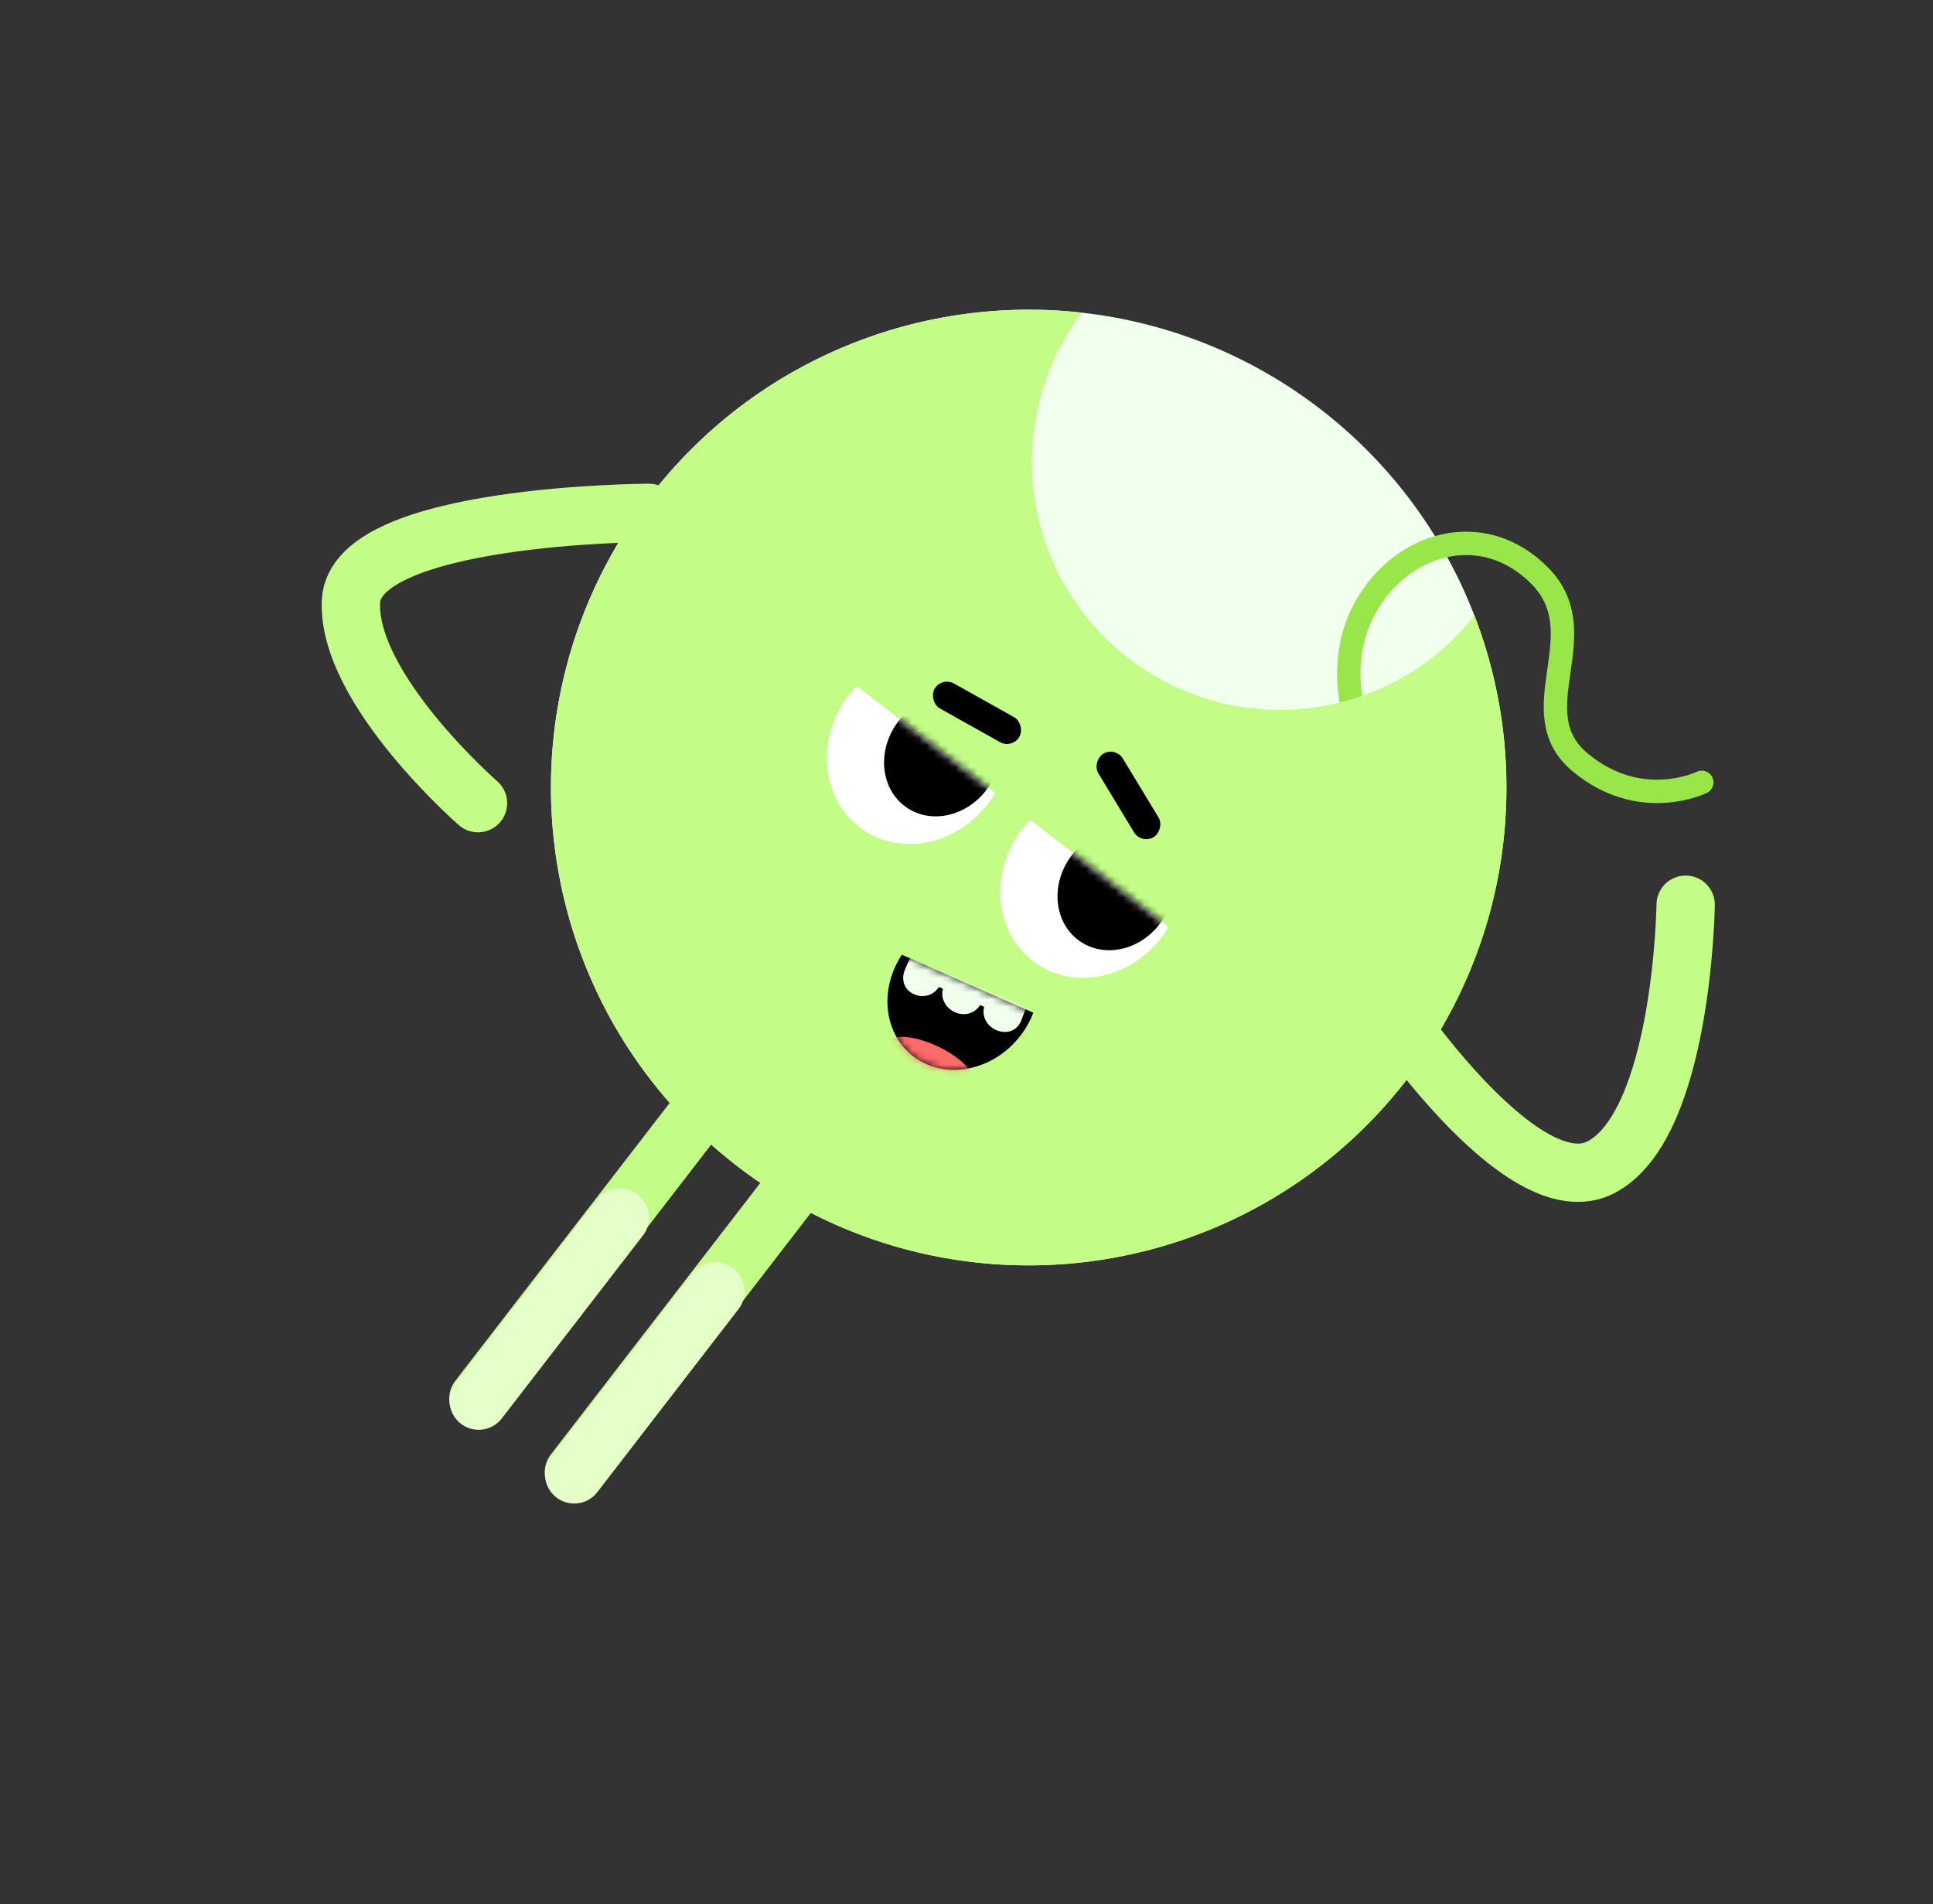 <?xml version="1.0" encoding="UTF-8"?> <svg xmlns="http://www.w3.org/2000/svg" width="266" height="262" viewBox="0 0 266 262" fill="none"><rect x="0" y="0" width="266" height="262" fill="#333333" stroke="none"/><path d="M126.715 140.691L78.971 202.571" stroke="#C3FD88" stroke-width="8.025" stroke-linecap="round"></path><path d="M113.573 130.551L65.829 192.431" stroke="#C3FD88" stroke-width="8.025" stroke-linecap="round"></path><path d="M89.295 70.561C89.295 70.561 48.847 70.685 48.294 82.733C47.742 94.781 65.781 110.502 65.781 110.502" stroke="#C3FD88" stroke-width="8.025" stroke-linecap="round"></path><path d="M190.026 137.088C190.026 137.088 209.283 166.557 220.419 160.538C231.556 154.518 231.966 124.475 231.966 124.475" stroke="#C3FD88" stroke-width="8.025" stroke-linecap="round"></path><circle cx="141.559" cy="108.351" r="65.742" transform="rotate(37.652 141.559 108.351)" fill="#F1FFED"></circle><path d="M187.864 102.735C187.864 102.735 182.839 92.902 187.791 83.759C192.743 74.616 204.082 71.272 211.932 79.262C219.782 87.251 209.107 97.908 217.408 104.859C225.709 111.81 234.182 107.64 234.182 107.64" stroke="#98E64A" stroke-width="3.22" stroke-linecap="round"></path><path fill-rule="evenodd" clip-rule="evenodd" d="M202.905 84.691C191.34 99.346 170.102 101.994 155.284 90.561C140.466 79.128 137.64 57.913 148.882 43.009C126.824 40.557 104.057 49.336 89.508 68.191C67.329 96.938 72.652 138.221 101.398 160.401C130.145 182.58 171.428 177.257 193.608 148.51C208.156 129.655 210.871 105.405 202.905 84.691Z" fill="#C3FD88"></path><path fill-rule="evenodd" clip-rule="evenodd" d="M124.107 131.353C121.06 135.967 121.539 141.895 125.414 145.114C129.609 148.6 136.196 147.591 140.127 142.861C141.036 141.766 141.724 140.568 142.191 139.33L124.107 131.353Z" fill="black"></path><mask id="mask0_116_863" style="mask-type:alpha" maskUnits="userSpaceOnUse" x="122" y="131" width="21" height="17"><path fill-rule="evenodd" clip-rule="evenodd" d="M124.106 131.352C121.059 135.966 121.538 141.894 125.413 145.114C129.608 148.599 136.196 147.59 140.126 142.86C141.036 141.765 141.723 140.567 142.191 139.329L124.106 131.352Z" fill="black"></path></mask><g mask="url(#mask0_116_863)"><path fill-rule="evenodd" clip-rule="evenodd" d="M125.222 131.849C125.011 132.266 124.828 132.701 124.669 133.077C124.621 133.193 124.574 133.303 124.53 133.405C123.973 134.695 124.374 136.183 125.793 136.796C127.08 137.351 128.453 136.924 129.126 135.882C129.166 135.819 129.311 135.819 129.38 135.849L129.63 135.957C129.699 135.987 129.751 136.071 129.733 136.144C129.646 136.498 129.643 136.861 129.715 137.211C129.881 138.078 130.508 138.878 131.443 139.281C132.741 139.841 134.122 139.417 134.796 138.377C134.837 138.313 134.982 138.314 135.052 138.344L135.304 138.453C135.373 138.483 135.426 138.568 135.409 138.641C135.113 139.845 135.799 141.161 137.097 141.722C138.528 142.339 139.929 141.813 140.486 140.523C140.645 140.155 141.229 138.575 141.229 138.575L125.222 131.849Z" fill="#F1FFED"></path><path d="M133.973 149.283C133.336 150.611 130.13 150.396 126.812 148.805C123.494 147.213 121.32 144.847 121.956 143.52C122.593 142.192 125.799 142.406 129.117 143.998C132.436 145.59 134.61 147.956 133.973 149.283Z" fill="#FF6A6A"></path></g><path fill-rule="evenodd" clip-rule="evenodd" d="M160.799 127.515C160.599 127.859 160.377 128.206 160.131 128.554C155.867 134.59 147.971 136.347 142.494 132.479C137.018 128.61 136.034 120.581 140.297 114.545C140.765 113.882 141.255 113.302 141.763 112.801L160.799 127.515Z" fill="white"></path><mask id="mask1_116_863" style="mask-type:alpha" maskUnits="userSpaceOnUse" x="137" y="112" width="24" height="23"><path fill-rule="evenodd" clip-rule="evenodd" d="M160.799 127.515C160.599 127.859 160.377 128.205 160.131 128.554C155.867 134.59 147.971 136.347 142.494 132.478C137.017 128.61 136.033 120.581 140.297 114.545C140.765 113.882 141.255 113.302 141.763 112.801L160.799 127.515Z" fill="white"></path></mask><g mask="url(#mask1_116_863)"><path d="M159.826 126.808C162.589 122.896 162.02 117.74 158.555 115.293C155.09 112.845 150.041 114.033 147.278 117.945C144.514 121.857 145.083 127.013 148.548 129.46C152.013 131.907 157.062 130.72 159.826 126.808Z" fill="black"></path></g><path fill-rule="evenodd" clip-rule="evenodd" d="M136.931 109.099C136.732 109.443 136.509 109.789 136.263 110.138C132 116.174 124.104 117.931 118.627 114.062C113.15 110.194 112.166 102.165 116.429 96.129C116.898 95.466 117.387 94.886 117.895 94.385L136.931 109.099Z" fill="white"></path><mask id="mask2_116_863" style="mask-type:alpha" maskUnits="userSpaceOnUse" x="113" y="94" width="24" height="23"><path fill-rule="evenodd" clip-rule="evenodd" d="M136.931 109.099C136.732 109.443 136.509 109.789 136.263 110.138C132 116.174 124.104 117.931 118.627 114.062C113.15 110.194 112.166 102.165 116.429 96.129C116.898 95.466 117.387 94.886 117.895 94.385L136.931 109.099Z" fill="white"></path></mask><g mask="url(#mask2_116_863)"><path d="M135.957 108.391C138.72 104.479 138.151 99.323 134.686 96.876C131.221 94.428 126.172 95.616 123.409 99.528C120.646 103.44 121.215 108.596 124.68 111.043C128.145 113.49 133.194 112.303 135.957 108.391Z" fill="black"></path></g><path d="M85.308 167.513L65.873 192.703" stroke="#E4FFC8" stroke-width="8.025" stroke-linecap="round"></path><path d="M98.452 177.654L79.016 202.844" stroke="#E4FFC8" stroke-width="8.025" stroke-linecap="round"></path><rect x="129.557" y="93.073" width="13.406" height="3.943" rx="1.972" transform="rotate(29.254 129.557 93.073)" fill="black"></rect><rect x="153.499" y="102.682" width="13.406" height="3.943" rx="1.972" transform="rotate(58.796 153.499 102.682)" fill="black"></rect></svg> 